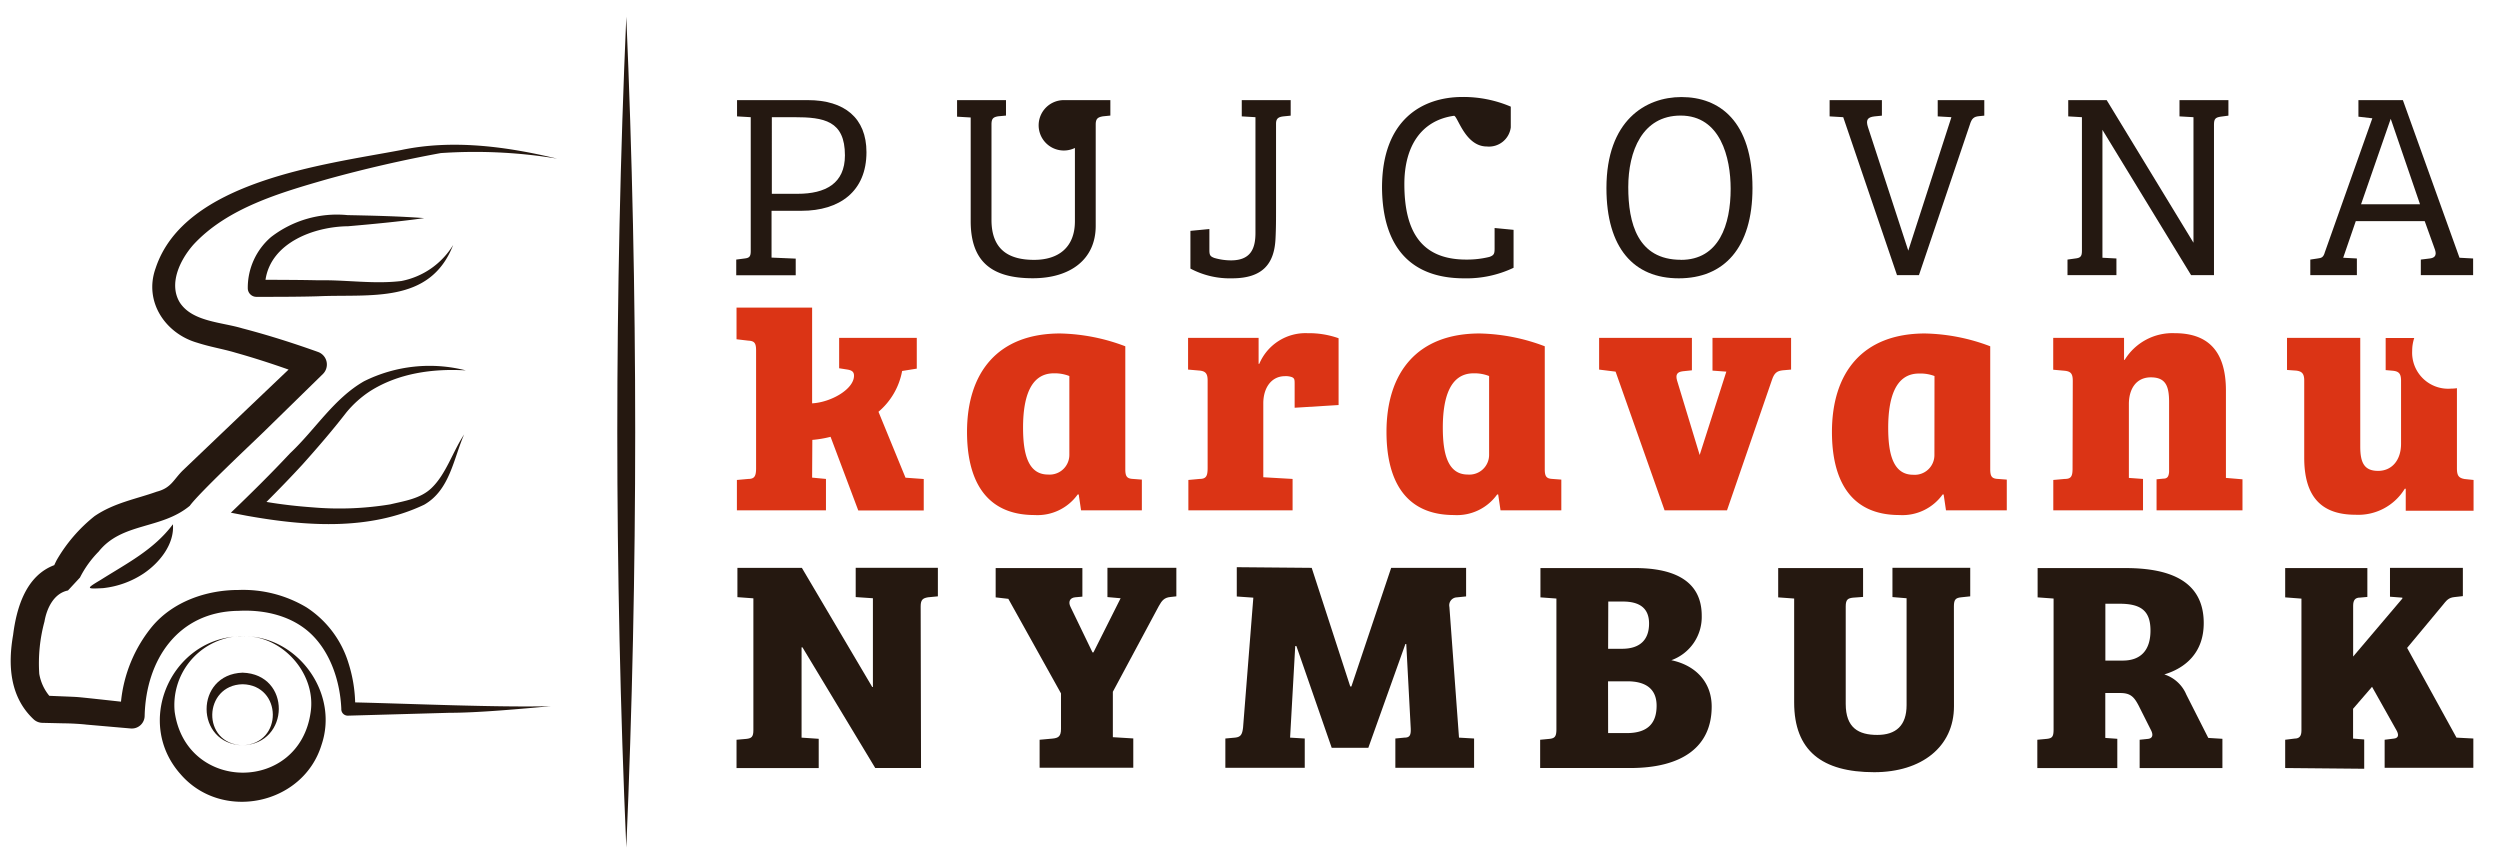 <svg id="Vrstva_1" data-name="Vrstva 1" xmlns="http://www.w3.org/2000/svg" viewBox="0 0 341.33 116.89"><defs><style>.cls-1{fill:#241811;}.cls-2{fill:#db3415;}.cls-3{fill:#251810;}</style></defs><path class="cls-1" d="M110.3,13.67c5,0,8,2.44,8,7.11,0,5.35-3.66,8-8.87,8h-4.09v6.39l3.3.14v2.27h-8.12V35.44l1.15-.15c.65-.07.83-.28.83-1V16l-1.87-.11V13.67Zm-1.4,12.79c3.8,0,6.46-1.4,6.46-5.25,0-4.74-2.87-5.21-6.93-5.21h-3.05V26.46Z"/><path class="cls-1" d="M171.41,31.81V16l-1.87-.11V13.67h6.68v2.12l-1,.1c-.64.08-1,.26-1,1V28.54c0,1.29,0,2.69-.07,4C174,36,172.41,38,168.21,38a11.44,11.44,0,0,1-5.68-1.33V31.52l2.59-.25v2.87c0,.69.11.87.68,1.08a8.24,8.24,0,0,0,2.26.33C170.72,35.55,171.41,34,171.41,31.81Z"/><path class="cls-1" d="M229.21,38c-6.14,0-9.88-4.13-9.88-12.32,0-9.24,5.35-12.43,10.24-12.43,5.17,0,9.7,3.26,9.7,12.43C239.27,33.89,235.35,38,229.21,38Zm.29-2.52c5.21,0,6.79-4.81,6.79-9.7,0-4.24-1.37-10-6.83-10-5.24,0-7.15,4.88-7.15,9.77S223.57,35.47,229.5,35.47Z"/><path class="cls-1" d="M259,37.56,251.66,16l-1.86-.11V13.67h7.14v2.12l-1,.1c-1,.11-1.22.51-.89,1.51l5.49,16.82L266.43,16l-1.87-.11V13.67h6.36v2.12l-.72.07c-.72.07-1,.32-1.26,1.18L262,37.56Z"/><path class="cls-1" d="M299.48,33.14h0V16l-1.91-.11V13.67h6.68v2.12l-1.07.14c-.69.11-.9.29-.9,1.08V37.56h-3.13L287.05,17.73h0V35.19l1.91.1v2.27h-6.68V35.44l1.07-.15c.65-.07.9-.25.9-1V16l-1.87-.11V13.67h5.25Z"/><path class="cls-1" d="M315.43,37.56V35.44l1-.15c.54-.07.79-.14,1-.89l6.47-18.25L322,15.93V13.67h6.07l7.73,21.52,1.86.1v2.27h-7.14V35.44l1.22-.15c.57-.07,1-.32.72-1.18l-1.41-3.92h-9.41l-1.72,5,1.87.1v2.27Zm6.93-9.67h8.05l-4-11.67h0Z"/><path class="cls-1" d="M206.27,17.39l0-2.83a16.48,16.48,0,0,0-6.58-1.32c-5.53,0-11,3.12-11,12.39C188.76,34,192.85,38,199.89,38a14.91,14.91,0,0,0,6.76-1.44V31.38l-2.59-.25v2.8c0,.68-.07.93-.72,1.15a12.75,12.75,0,0,1-3.16.36c-6.07,0-8.44-3.77-8.44-10.31,0-5.14,2.29-8.69,6.77-9.32C199,15.75,200,20,203,20A3,3,0,0,0,206.27,17.39Z"/><path class="cls-1" d="M145.28,13.67a3.44,3.44,0,1,0,1.48,6.53v10c0,3.59-2.26,5.28-5.57,5.28s-5.82-1.26-5.82-5.46V17c0-.83.25-1,.9-1.12l1.08-.1V13.67h-6.68v2.26l1.86.11V30.19c0,5.57,2.91,7.8,8.48,7.8,5.1,0,8.59-2.55,8.59-7.15V17c0-.83.32-1,1-1.12l1-.1V13.67Z"/><path class="cls-2" d="M110.88,65.21l1.89.18v4.29H100.61V65.53l1.56-.14c.83,0,1.06-.37,1.06-1.47V47.84c0-1-.23-1.29-1.06-1.33l-1.61-.19V42h10.32V55.07c2.58-.14,5.72-1.93,5.72-3.78,0-.55-.33-.73-.88-.83l-1.15-.18V46.13h10.6v4.2l-2,.32a9.54,9.54,0,0,1-3.23,5.57l3.69,9,2.49.18v4.29h-8.94l-3.78-10.05a15.6,15.6,0,0,1-2.49.42Z"/><path class="cls-2" d="M153.64,64.06c0,1,.23,1.29,1.06,1.33l1.2.09v4.2h-8.3l-.32-2.17-.14,0a6.75,6.75,0,0,1-5.89,2.81c-7,0-9.22-5.21-9.22-11.34,0-8.11,4.19-13.45,12.72-13.45a26.32,26.32,0,0,1,8.89,1.75ZM146,51.34a5.49,5.49,0,0,0-2.12-.37c-3.32,0-4.2,3.55-4.2,7.42,0,3.5.65,6.4,3.41,6.4A2.69,2.69,0,0,0,146,62.07Z"/><path class="cls-2" d="M172.48,55.07V65.16l4,.23v4.29H162.25V65.53l1.52-.14c.93,0,1.11-.41,1.11-1.52V51.94c0-.92-.28-1.25-1.06-1.34l-1.61-.14V46.13h9.63v3.55h.09a6.85,6.85,0,0,1,6.59-4.19,12.16,12.16,0,0,1,4.24.69V55.3l-6,.37V52.49c0-.64,0-.83-.37-1a2.56,2.56,0,0,0-1-.13C173.54,51.39,172.48,53,172.48,55.07Z"/><path class="cls-2" d="M210.91,64.06c0,1,.23,1.29,1.06,1.33l1.2.09v4.2h-8.3l-.32-2.17-.14,0a6.75,6.75,0,0,1-5.89,2.81c-7,0-9.22-5.21-9.22-11.34,0-8.11,4.19-13.45,12.72-13.45a26.32,26.32,0,0,1,8.89,1.75Zm-7.6-12.72a5.49,5.49,0,0,0-2.12-.37c-3.32,0-4.2,3.55-4.2,7.42,0,3.5.65,6.4,3.41,6.4a2.69,2.69,0,0,0,2.91-2.72Z"/><path class="cls-2" d="M244.54,46.13v4.33l-1.15.1c-.78.09-1.15.36-1.47,1.33l-6.13,17.79h-8.52l-6.69-18.94-2.25-.28V46.13H231v4.43l-1.25.13c-.78.1-1,.46-.78,1.25l3.09,10.18h0l3.64-11.38-1.89-.14V46.13Z"/><path class="cls-2" d="M271.73,64.06c0,1,.23,1.29,1.06,1.33l1.2.09v4.2h-8.3l-.32-2.17-.14,0a6.75,6.75,0,0,1-5.9,2.81c-7,0-9.21-5.21-9.21-11.34,0-8.11,4.19-13.45,12.71-13.45a26.36,26.36,0,0,1,8.9,1.75Zm-7.61-12.72A5.43,5.43,0,0,0,262,51c-3.32,0-4.2,3.55-4.2,7.42,0,3.5.65,6.4,3.41,6.4a2.69,2.69,0,0,0,2.9-2.72Z"/><path class="cls-2" d="M283,52c0-1-.28-1.29-1.11-1.38l-1.56-.14V46.13H290v3h.09a7.64,7.64,0,0,1,6.82-3.64c4.29,0,7,2.16,7,7.83V65.25l2.26.19v4.24H294.44V65.44l.92-.09c.51,0,.74-.23.79-.92V54.89c0-2.17-.46-3.37-2.49-3.37s-3,1.62-3,3.64V65.25l1.93.14v4.29H280.34V65.53l1.57-.14c.87,0,1.06-.37,1.06-1.43Z"/><path class="cls-2" d="M335.45,63.92V53a5.42,5.42,0,0,1-.81.06,4.92,4.92,0,0,1-5.3-5.16,5.53,5.53,0,0,1,.28-1.75h-3.9v4.38l1,.09c.83.09,1.1.42,1.1,1.38V60.6c0,2.21-1.24,3.69-3.13,3.69s-2.44-1.11-2.44-3.32V46.13h-10v4.38l1.25.09c.74.09,1.1.37,1.1,1.34V62.49c0,5.3,2.31,7.79,7,7.79a7.44,7.44,0,0,0,6.73-3.55h.13v3h9.26v-4.2l-1.24-.13C335.68,65.25,335.45,64.93,335.45,63.92Z"/><path class="cls-3" d="M125.75,104.86H119.5l-9.94-16.48h-.12v12.33l2.34.16v4H100.56V101l1.36-.12c.7-.08.94-.29.94-1.19v-18l-2.18-.16v-4h8.8l9.61,16.27h.09V81.68l-2.35-.16v-4h11.22v3.9l-1.35.13c-.7.12-1,.33-1,1.23Z"/><path class="cls-3" d="M144.86,94.67l-7.19-12.91-1.73-.2v-4h11.84v3.9l-1,.09c-.74.08-.95.65-.62,1.31l3,6.21h.13L153,81.68l-1.8-.16v-4h9.41v3.9l-.82.09c-.83.08-1.16.49-1.57,1.23l-6.28,11.71v6.2l2.79.17v4H141.94V101l1.77-.16c.78-.08,1.15-.29,1.15-1.32Z"/><path class="cls-3" d="M179.09,77.53l5.26,16.19h.16l5.43-16.19h10.23v3.9l-1.28.13a1.08,1.08,0,0,0-1,1.31l1.31,17.84,2.06.12v4H190.51v-4l1.23-.12c.74,0,.91-.33.87-1.28L192,87.93h-.12l-5.06,14.17h-5L177,88.21h-.16l-.7,12.5,2,.12v4H167.3v-4l1.31-.12c.78-.08,1-.41,1.11-1.4l1.4-17.71-2.26-.16v-4Z"/><path class="cls-3" d="M232.34,84.06a6.27,6.27,0,0,1-4.15,6.08c3.33.7,5.51,3,5.51,6.33,0,5.43-3.94,8.39-11.14,8.39H210.28V101l1.27-.12c.74-.08.95-.33.95-1.32V81.72l-2.18-.16v-4H223.1C228.07,77.53,232.34,79,232.34,84.06Zm-12.78,4.52h1.89c2.55,0,3.7-1.31,3.7-3.45s-1.35-3-3.57-3h-2Zm0,11.51h2.55c3,0,4.07-1.48,4.07-3.74s-1.44-3.33-4-3.33h-2.63Z"/><path class="cls-3" d="M266.78,96.43c0,5.55-4.44,9-10.89,9-7.11,0-10.93-2.92-10.93-9.53V81.72l-2.18-.16v-4h11.59v3.94L253,81.6c-.69.08-1,.24-1,1.19V96.1c0,3.29,1.76,4.24,4.31,4.24s4-1.28,4-4.07V81.68l-1.93-.16v-4H269v3.9l-1.23.13c-.74.08-1,.28-1,1.23Z"/><path class="cls-3" d="M278.16,101l1.28-.12c.78-.08.94-.33.94-1.32V81.72l-2.18-.16v-4h12c6.33,0,10.68,1.93,10.68,7.52,0,4-2.46,6.12-5.38,7a4.87,4.87,0,0,1,3,2.75l3,5.92,1.93.12v4h-11.3V101l1.15-.12c.66-.08.7-.58.42-1.15L292,96.35c-.62-1.19-1.11-1.73-2.51-1.73h-2.05v6.13l1.64.12v4H278.16Zm11.67-10.81c2.43,0,3.78-1.39,3.78-4.1s-1.31-3.66-4.23-3.66h-1.93v7.76Z"/><path class="cls-3" d="M312,104.86V101l1.28-.16c.69,0,.94-.37.94-1.11v-18L312,81.56v-4h11.22v3.94l-1,.09c-.65,0-.94.33-.94,1.11v6.94L328,81.72V81.6l-1.69-.13V77.53h9.95v3.86l-1.15.13c-.83.08-1.11.49-1.61,1.11l-4.85,5.83,6.74,12.25,2.3.12v4H325.58V101l1.28-.16c.65-.08.65-.54.37-1.07l-3.37-6-2.59,3v4.07l1.52.12v4Z"/><path class="cls-3" d="M48.49,95.9a19.27,19.27,0,0,0-.9-5.33,13.93,13.93,0,0,0-5.75-7.65,16.88,16.88,0,0,0-9.29-2.37c-4.38,0-8.94,1.59-11.79,5A19.16,19.16,0,0,0,16.52,95.8c-2.1-.23-5.27-.58-5.95-.63S8,95.06,6.73,95a6.42,6.42,0,0,1-1.37-3,21.83,21.83,0,0,1,.71-7.13C6.39,83,7.38,81,9.28,80.62l1.64-1.77a14,14,0,0,1,2.55-3.54c3.18-4,8.52-3,12.44-6.25,1.24-1.72,8.37-8.42,10-10l8.18-8a1.82,1.82,0,0,0-.65-3C40,46.83,36.6,45.75,33.08,44.83c-2.86-.86-6.8-.9-8.52-3.51-1.57-2.55,0-5.82,1.85-7.92,4.62-5,11.81-7.08,18.28-8.94,5.06-1.4,10.34-2.62,15.49-3.56a68.84,68.84,0,0,1,15.89.76C69.14,20,61.78,19,54.74,20.49c-10.55,2-29.56,4.23-33.49,16.12-1.65,4.58,1.35,8.94,5.67,10.18,1.9.61,3.45.83,5.26,1.37,2.42.68,4.84,1.46,7.22,2.3C35,54.64,28.5,60.85,25,64.19c-1.32,1.28-1.59,2.42-3.6,2.94-2.79,1-5.81,1.51-8.49,3.34a21.29,21.29,0,0,0-5.17,6c-.11.22-.22.44-.33.69-3.81,1.43-5.14,5.69-5.62,9.53-.7,4-.5,8.39,2.76,11.48a1.79,1.79,0,0,0,1.22.52l3,.07c.75,0,2.28.08,3,.17l6.08.53a1.75,1.75,0,0,0,1.9-1.74c.18-7.6,4.53-14.22,12.79-14.32,3.71-.2,7.49.74,10.06,3.28s3.84,6.41,4,10.09a.88.88,0,0,0,.91.94l13.85-.39c4,0,9.76-.54,13.82-.9C67.69,96.59,56.41,96.09,48.49,95.9Z"/><path class="cls-3" d="M32.25,86.89a8.63,8.63,0,0,1,.88,0C32.84,86.86,32.54,86.87,32.25,86.89Z"/><path class="cls-3" d="M31.91,86.93l.34,0Z"/><path class="cls-3" d="M33.13,86.86a10.38,10.38,0,0,1,1.12,0A8.25,8.25,0,0,0,33.13,86.86Z"/><path class="cls-3" d="M34.25,86.91c4.92.53,8.87,5.42,8.17,10.28-1.5,11.07-17,11.07-18.57,0a9.43,9.43,0,0,1,8.06-10.26c-8.75.88-13.46,11.78-7.27,18.76,5.62,6.53,16.75,4.22,19.26-4C46.21,94.9,41.1,87.51,34.25,86.91Z"/><path class="cls-3" d="M33.12,101.76c-5.67-.22-5.37-8.22,0-8.34,5.42.11,5.59,8.11,0,8.34,6.51-.2,6.68-9.71,0-9.92C26.55,92.07,26.59,101.58,33.12,101.76Z"/><path class="cls-3" d="M41.29,63.43c2.07-2.31,4.12-4.69,6-7.12a14.43,14.43,0,0,1,3.23-2.9c3.84-2.44,8.52-3.11,13.08-2.84a20.07,20.07,0,0,0-13.89,1.48c-4.12,2.35-6.7,6.64-10.1,9.83C37,64.67,34.26,67.38,31.52,70l2.19.42c8,1.43,16.68,2.07,24.2-1.51,3.51-2,4-6.27,5.46-9.6-1.59,2.43-2.47,5.41-4.44,7.31-1.5,1.46-3.67,1.77-5.64,2.24a42.77,42.77,0,0,1-10.61.41c-2.1-.15-4.22-.39-6.3-.74C38.05,66.86,39.69,65.17,41.29,63.43Z"/><path class="cls-3" d="M14.06,80.3a12.4,12.4,0,0,0,5.55-2c2.17-1.46,4.22-4,4-6.72-2.61,3.49-6.3,5.34-9.89,7.61C11.7,80.39,11.78,80.42,14.06,80.3Z"/><path class="cls-3" d="M47.52,30.89c3.36-.29,7.06-.64,10.4-1.11-3.37-.26-7.09-.34-10.48-.41a14.71,14.71,0,0,0-10.44,3,9.12,9.12,0,0,0-3.17,7A1.18,1.18,0,0,0,35,40.53c2.49,0,6,0,8.46-.08,7.09-.32,15.25,1.11,18.41-7a10.65,10.65,0,0,1-7.09,4.92c-3.79.45-7.52-.18-11.32-.1-2.08-.05-4.87-.06-7.21-.07C37,33.14,42.86,30.94,47.52,30.89Z"/><path class="cls-3" d="M85.51,2.28q2.43,56.69,0,113.43Q83.05,59,85.51,2.28Z"/></svg>